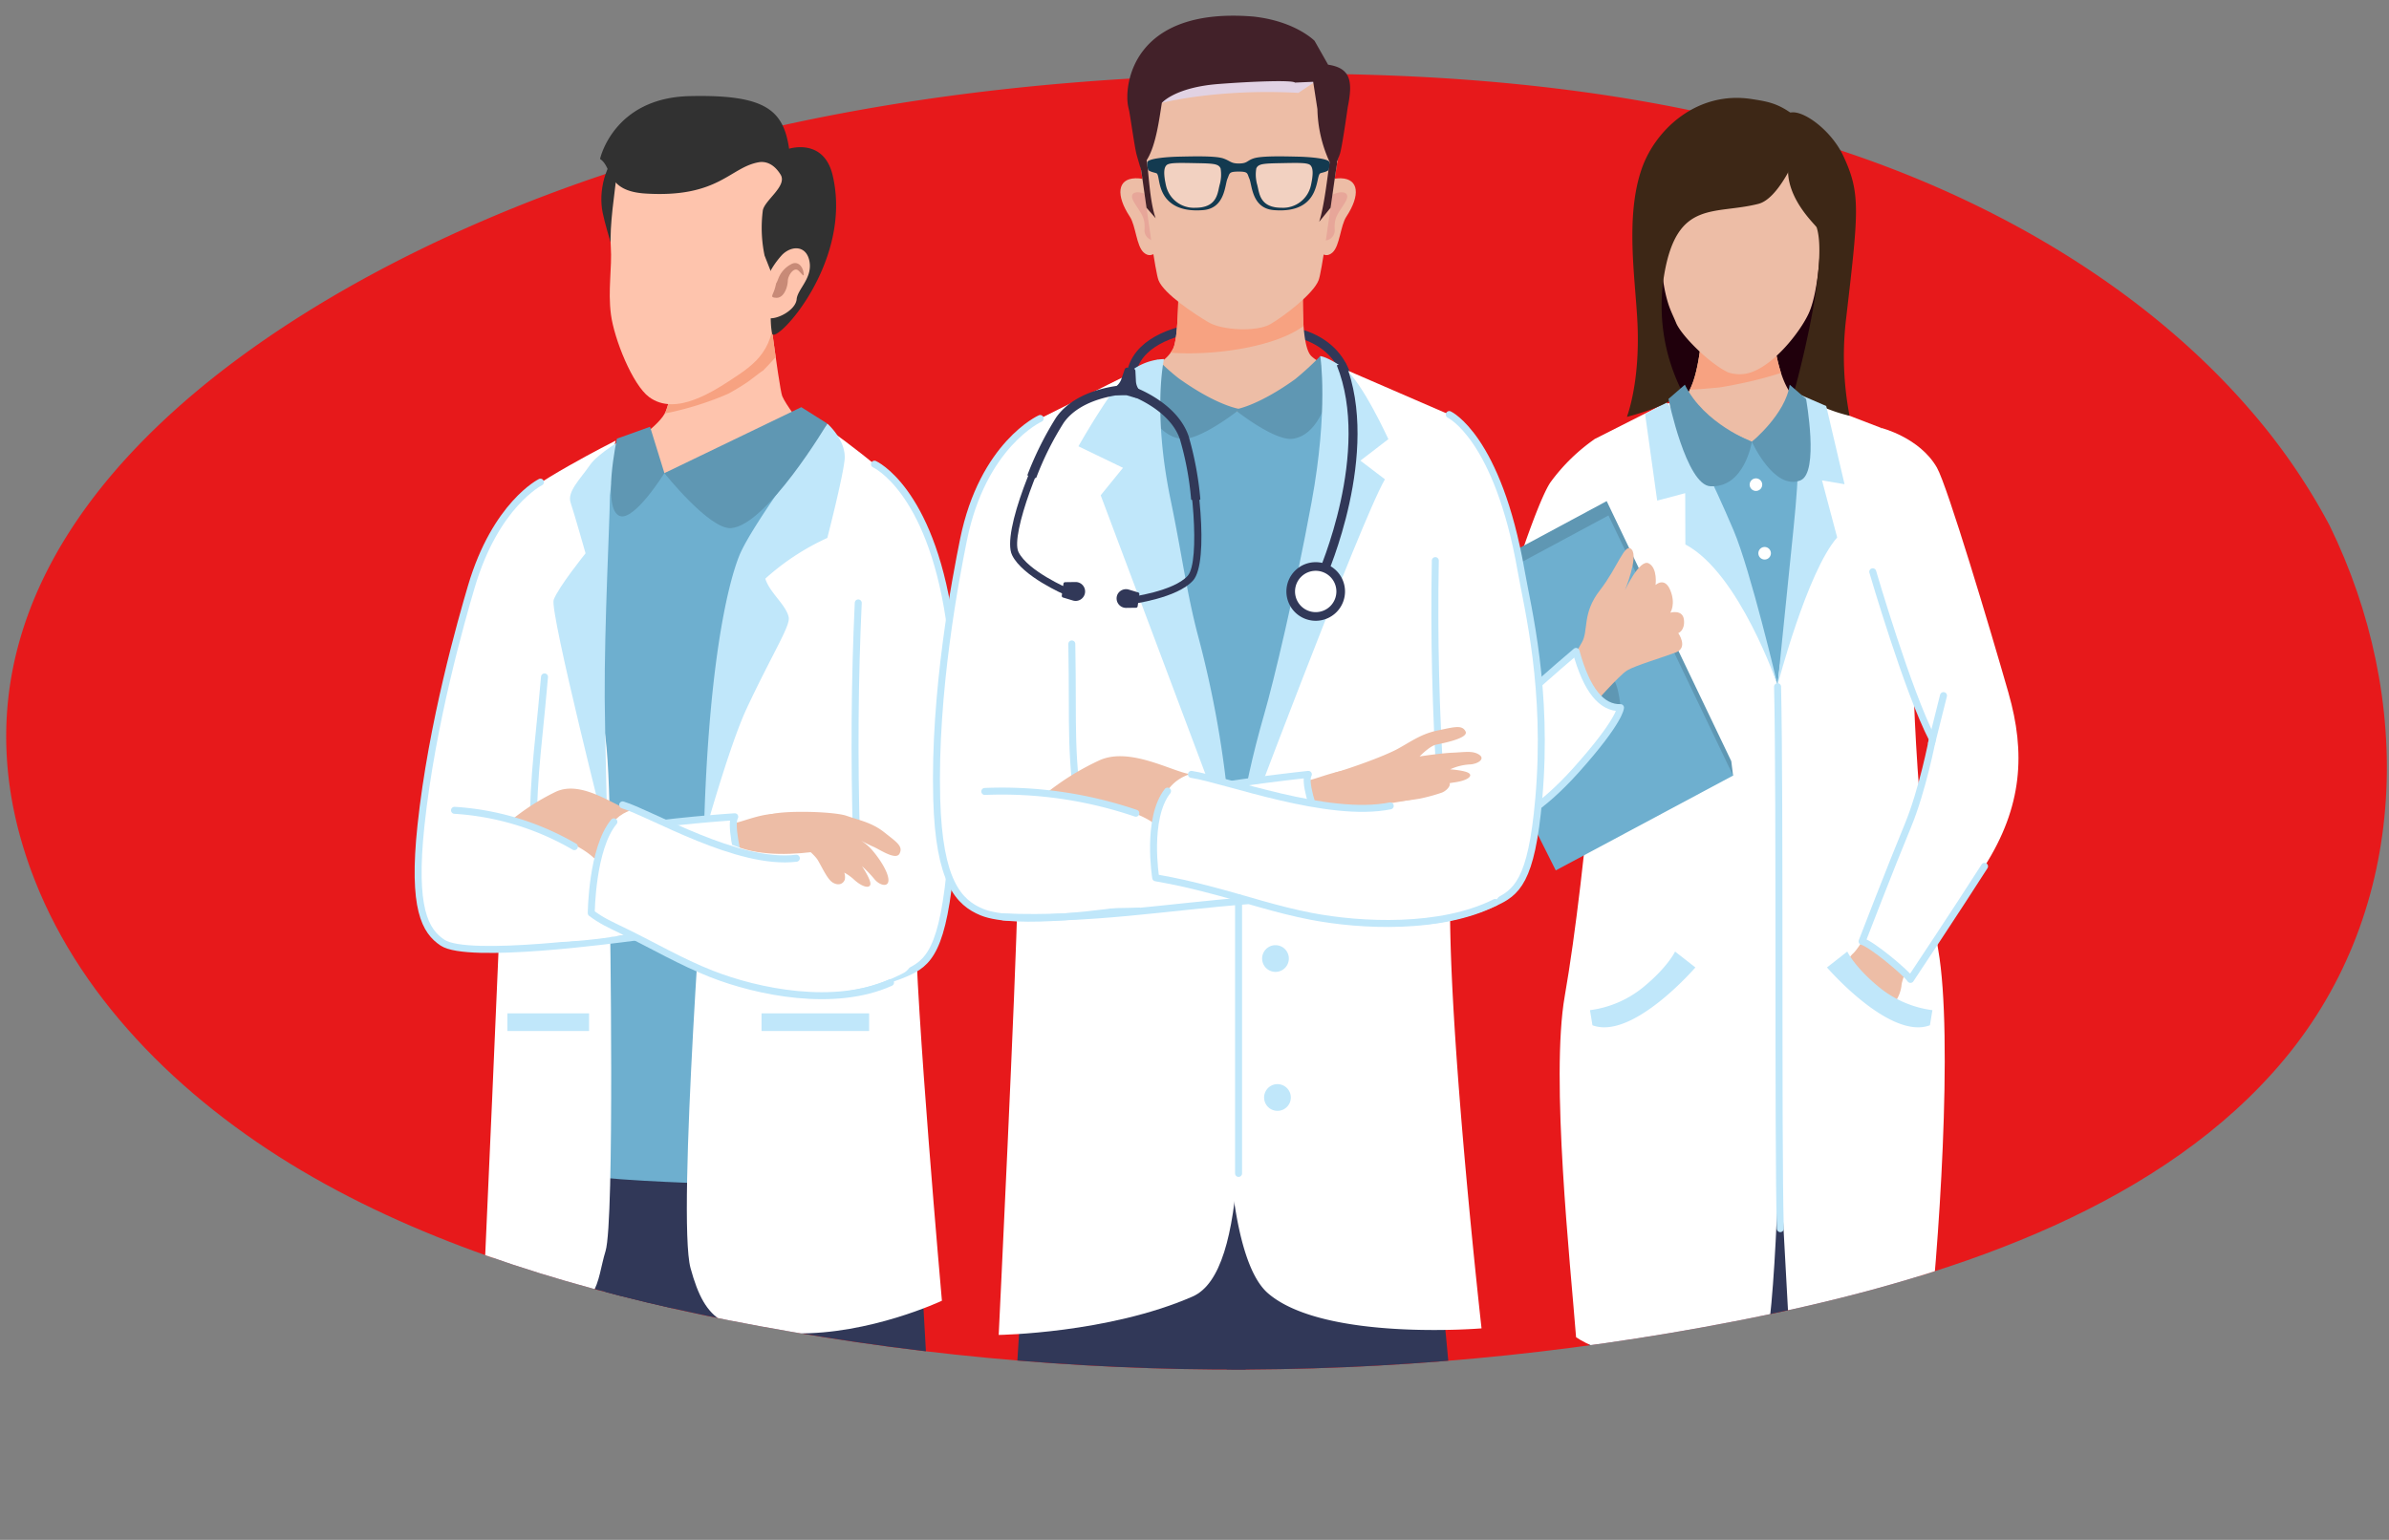 <svg id="Group_3227" data-name="Group 3227" xmlns="http://www.w3.org/2000/svg" xmlns:xlink="http://www.w3.org/1999/xlink" width="630.903" height="406.77" viewBox="0 0 630.903 406.77">
  <rect x="0" y="0" width="630.903" height="406.77" fill="#808080" stroke="none"/>
  <defs>
    <clipPath id="clip-path">
      <rect id="Rectangle_6614" data-name="Rectangle 6614" width="630.903" height="406.77" fill="none"/>
    </clipPath>
    <clipPath id="clip-path-2">
      <path id="Path_1395" data-name="Path 1395" d="M324.842,0q-4.92.006-9.644.094c-56.931,1.059-125.479,8.158-179,25.894C49.376,54.757-26.884,140.253,9.144,232.419c12.815,32.785,40.651,59.814,73.66,78.64s71.034,30.009,109.538,37.678a691.209,691.209,0,0,0,274.163-1.4c51.792-10.8,105.064-29.521,136.662-67.4,33.5-40.154,34.21-95.826,12.04-141.142-24.053-49.164-74.4-99.368-113.951-113.6C452.821,7.778,381.469.073,326.418,0Z" fill="none"/>
    </clipPath>
    <clipPath id="clip-path-3">
      <rect id="Rectangle_6610" data-name="Rectangle 6610" width="8.339" height="9.176" transform="translate(203.92 69.494)" fill="none"/>
    </clipPath>
    <clipPath id="clip-path-4">
      <rect id="Rectangle_6611" data-name="Rectangle 6611" width="41.819" height="12.15" transform="translate(306.822 15.022)" fill="none"/>
    </clipPath>
    <clipPath id="clip-path-5">
      <rect id="Rectangle_6612" data-name="Rectangle 6612" width="15.029" height="11.846" transform="translate(331.608 43.038)" fill="none"/>
    </clipPath>
    <clipPath id="clip-path-6">
      <rect id="Rectangle_6613" data-name="Rectangle 6613" width="15.029" height="11.846" transform="translate(307.441 43.038)" fill="none"/>
    </clipPath>
  </defs>
  <g id="Group_3226" data-name="Group 3226" clip-path="url(#clip-path)">
    <g id="Group_3225" data-name="Group 3225">
      <g id="Group_3224" data-name="Group 3224" clip-path="url(#clip-path-2)">
        <path id="Path_1279" data-name="Path 1279" d="M594.928,109.1c-25.438-29.813-61.747-52.536-101.3-66.764C441.832,23.7,384.7,18.555,328.445,19.6c-56.93,1.058-114.237,8.369-167.76,26.105C73.865,74.475-26.884,140.253,9.144,232.419c12.815,32.785,40.651,59.814,73.66,78.64s71.034,30.009,109.538,37.678a691.228,691.228,0,0,0,274.163-1.4c51.793-10.8,105.065-29.521,136.662-67.4,33.5-40.155,35.577-96.52,12.04-141.143a163,163,0,0,0-20.279-29.7" fill="#e7191b"/>
        <path id="Path_1280" data-name="Path 1280" d="M130.407,399.878c.029-15.294.216-51.04.1-54.15a258.86,258.86,0,0,1,1.519-38.962l36.9-1.145,19.538,92.812s-.042.508-.12,1.445Z" fill="#313858"/>
        <path id="Path_1281" data-name="Path 1281" d="M170.922,399.878c-8.447-35.692-16-92.694-16-92.694l86.707-.7s3.234,54.982,5.25,93.4Z" fill="#313858"/>
        <path id="Path_1282" data-name="Path 1282" d="M201.655,70.24s4.067,32.4,4.926,34.41c1.9,4.455,13.6,18.024,13.6,18.024s-35.776,19.62-46.487,19.62-6.958-25.085-6.958-25.085,7.552-4.946,9.052-8.447c2.226-5.2,5.679-28.789,5.679-28.789Z" fill="#fec4ad"/>
        <path id="Path_1283" data-name="Path 1283" d="M177.273,108.874a83.976,83.976,0,0,0,12.891-3.962c.761-.3,1.512-.624,2.262-.956,1.719-.961,3.412-1.964,5.061-3.084.609-.413,3.784-2.931,3.987-2.936,1.066-1.07,2.1-2.185,3.111-3.321.086-.1.18-.178.267-.273-1.447-10.16-3.2-24.1-3.2-24.1l-20.193,9.733s-3.452,23.59-5.679,28.789c-.061.143-.148.292-.229.44.74-.136,1.439-.265,1.719-.328" fill="#f7a281"/>
        <path id="Path_1284" data-name="Path 1284" d="M181.384,312.447c-14.7-.606-31.789-1.463-45.983-5.085.231-44.549,1.919-124.22,3.231-133.725,2.042-14.795,3.694-35.009,3.694-35.009l23.439-21.6,9.694,7.957L216.8,112.739l20.078,16.181c-15.089,59.222,1.56,118.8,0,179.725-9.74,1.028-15.958,5.432-55.492,3.8" fill="#6eafcf"/>
        <path id="Path_1285" data-name="Path 1285" d="M162.593,116.395s-10.625,37.184-3.087,75.887c2.149,11.037,1.557,48.045,1.557,48.045s1.312,82.246-1.15,90.181-1.3,16.584-16.935,16.46c-14.834-.118-15.17-7.965-15.17-7.965s4.171-92.642,4.858-113.225-2.216-85.327,2.284-92.014c3.531-5.245,27.643-17.369,27.643-17.369" fill="#fff"/>
        <path id="Path_1286" data-name="Path 1286" d="M165.2,115.552s-4.152,10.9-4.152,16.267-1.453,32.938-1.354,52.51c.048,9.428.787,37.805.787,37.805s-15.381-60.579-14.262-63.685c1.178-3.267,8.421-12.29,8.421-12.29s-2.957-10.434-3.943-13.364,2.529-6.21,5.151-10.014c2.113-3.067,9.352-7.229,9.352-7.229" fill="#c0e7fa"/>
        <path id="Path_1287" data-name="Path 1287" d="M216.633,111.791s-18.091,37.965-20.461,49.307c-6.843,32.758-9.741,59.107-9.741,59.107s-7.708,101.446-4.072,114.771c3.993,14.633,9.06,16.908,27.637,17.248,19.756.361,38.751-8.624,38.751-8.624s-7-78.73-7-101.42,10.636-84.69-1.394-109.848c-2.894-6.053-23.72-20.541-23.72-20.541" fill="#fff"/>
        <path id="Path_1288" data-name="Path 1288" d="M218.484,111.9s-19.857,26.4-23.253,34.9-8.332,30.972-9.369,74.435c0,0,6.673-24.155,11.368-34.176,6.728-14.362,11.518-21.714,11.058-23.991-.66-3.27-5.047-6.5-6.178-10.213A64.117,64.117,0,0,1,218.484,142.1s3.975-15.385,4.556-20.561-4.556-9.645-4.556-9.645" fill="#c0e7fa"/>
        <rect id="Rectangle_6608" data-name="Rectangle 6608" width="28.415" height="4.647" transform="translate(201.111 267.694)" fill="#c0e7fa"/>
        <rect id="Rectangle_6609" data-name="Rectangle 6609" width="21.572" height="4.647" transform="translate(133.996 267.694)" fill="#c0e7fa"/>
        <path id="Path_1289" data-name="Path 1289" d="M211.609,107.557,175.46,124.985s11.866,14.906,17.575,14.522c9.416-.634,25.449-27.611,25.449-27.611Z" fill="#5f97b3"/>
        <path id="Path_1290" data-name="Path 1290" d="M175.46,124.985s-7.922,12.726-11.772,11.324c-4.771-1.736-.773-20.429-.773-20.429l8.756-3.144Z" fill="#5f97b3"/>
        <path id="Path_1291" data-name="Path 1291" d="M165.03,38.353c-5.632,4.8-6.947,12.576-5.881,17.794s4.925,16.842,4.925,16.842,4.132-17.827,6.878-24.128,7.277-14.591,7.277-14.591Z" fill="#313131"/>
        <path id="Path_1292" data-name="Path 1292" d="M172.8,37.64c-3.574,1.982-9.722,6.2-10.052,9.408s-1.815,12.589-1.446,18.111-.811,11.477.04,17.929,5.69,18.551,10.074,21.793c7.065,5.226,17.116-1.513,23.517-5.809,7.446-5,10.207-9.4,9.787-23.2,0,0,4.854-25.34,3.485-29.153-3.326-9.266-22.647-5.335-28.17-6.155S172.8,37.64,172.8,37.64" fill="#fec4ad"/>
        <path id="Path_1293" data-name="Path 1293" d="M206.14,46.123c1.853,3.007-4.21,6.725-4.691,9.474a35.806,35.806,0,0,0,.465,11.909l2.071,5.265s-1.005,11.562-.065,15.353c.775,3.122,21.412-18.748,15.974-41.808-2.354-9.981-11.5-7.026-11.5-7.026-1.517-10.21-6.156-14.37-26.295-13.9s-23.635,16.6-23.635,16.6c3.385,2.185,1.439,8.478,11.995,9.135,19.351,1.2,22.286-6.952,29.943-8.269,1.63-.281,3.885.259,5.738,3.266" fill="#313131"/>
        <path id="Path_1294" data-name="Path 1294" d="M202.051,74.633a22.491,22.491,0,0,1,4.522-7.347c2.463-2.419,6.164-2.473,7.112,1.364,1.154,4.672-3.065,7.647-3.3,10.388-.266,3.077-5.9,5.846-7.955,4.833Z" fill="#fec4ad"/>
        <g id="Group_3214" data-name="Group 3214" opacity="0.52">
          <g id="Group_3213" data-name="Group 3213">
            <g id="Group_3212" data-name="Group 3212" clip-path="url(#clip-path-3)">
              <path id="Path_1295" data-name="Path 1295" d="M208.794,69.868c1.782-1.091,3.106.394,3.386,2.016s-.2.662-1.323-.4-2.733,1.134-2.8,2.667c-.1,2.116-1.217,4.623-3.075,4.515s-.815-.608-.255-2.791-.1-.031.763-2.121a7.127,7.127,0,0,1,3.309-3.887" fill="#965545"/>
            </g>
          </g>
        </g>
        <path id="Path_1296" data-name="Path 1296" d="M216.059,223.374c2.158-24.173,2.355-48.383,4.137-63.557,3.976-33.85,10.741-37.2,10.741-37.2s14.312,5,19.5,39.26c1.527,10.084,3.507,32.751.823,64.491-2.115,25.014-6.077,28.115-12.175,30.748-8.316,3.591-24.112,6.66-31.34.126,4.567-15.823,7.327-11.7,8.311-33.87" fill="#fff"/>
        <path id="Path_1297" data-name="Path 1297" d="M230.937,122.619s14.54,6.453,19.731,40.708c1.527,10.083,3.279,31.3.6,63.044-2.115,25.013-6.077,28.114-12.175,30.747-8.316,3.591-24.112,6.66-31.339.126" fill="none" stroke="#c0e7fa" stroke-linecap="round" stroke-linejoin="round" stroke-width="1.843"/>
        <path id="Path_1298" data-name="Path 1298" d="M140.208,219.323c1.182-22.354,4.061-44.623,4.431-58.672.823-31.227-1.915-33.29-1.915-33.29s-11.843,5.883-18.255,27.618c-2.57,8.708-10.418,36.019-13.3,63.136-2.329,21.931,1.121,27.861,5.695,30.9,6.761,4.492,28.229,1.233,33.689.534-2.091-15.306-12.285-9.842-10.347-30.227" fill="#fff"/>
        <path id="Path_1299" data-name="Path 1299" d="M142.724,127.361s-11.843,5.883-18.255,27.618c-2.57,8.708-10.417,36.019-13.3,63.136-2.329,21.931,1.121,27.861,5.695,30.9,6.761,4.492,45.511-.779,50.97-1.478" fill="none" stroke="#c0e7fa" stroke-linecap="round" stroke-linejoin="round" stroke-width="1.843"/>
        <path id="Path_1300" data-name="Path 1300" d="M140.92,229.774c-.428-24.486.84-27.507,2.878-50.969" fill="none" stroke="#c0e7fa" stroke-linecap="round" stroke-linejoin="round" stroke-width="1.843"/>
        <path id="Path_1301" data-name="Path 1301" d="M226.184,221.653q-.935-32.373.47-62.39" fill="none" stroke="#c0e7fa" stroke-linecap="round" stroke-linejoin="round" stroke-width="1.843"/>
        <path id="Path_1302" data-name="Path 1302" d="M198,247.443c8.774,1.629,9.158-18.225,9.158-18.225s-14.211-10.062-15.372-2.005c-1.176,8.159,6.214,20.23,6.214,20.23" fill="#808194"/>
        <path id="Path_1303" data-name="Path 1303" d="M191.572,217.746c4.379.287,13.229-5.983,20.041-.527A70.425,70.425,0,0,1,222.967,228.7s-14.445-1.247-22.431,2.561c-7.944,3.788-15.916,10.553-15.916,10.553Z" fill="#edbda6"/>
        <path id="Path_1304" data-name="Path 1304" d="M194.04,215.755c-2.253,3.837.873,19.085,1.62,23.265,0,0-24.754,8.7-45.424,9.659-25.364,1.181-31.561-1.381-36.048-6.237-4.417-4.778,5.26-34.4,17.29-27.607,7.519,4.245,19.836,6.695,31.948,4.407,12.292-2.323,30.614-3.487,30.614-3.487" fill="#fff"/>
        <path id="Path_1305" data-name="Path 1305" d="M163.426,219.241c12.292-2.323,30.614-3.487,30.614-3.487-2.253,3.838,6.045,28.577,6.793,32.758" fill="none" stroke="#c0e7fa" stroke-linecap="round" stroke-linejoin="round" stroke-width="1.843"/>
        <path id="Path_1306" data-name="Path 1306" d="M166.886,214.149c-4.1-.8-13.133-8.4-20.274-4.918a60.167,60.167,0,0,0-12.013,7.764s15.665,3.778,21.9,9.349c6.367,5.686,12.253,14.369,12.253,14.369Z" fill="#edbda6"/>
        <path id="Path_1307" data-name="Path 1307" d="M166.546,214.051c-5.52,1.9-9.447,7.478-10.4,27.684,0,0,21.22,11.909,36.4,17.187,24.969,7.252,39.492,1.548,46.142-1.929,6.673-3.49,8.852-36.712-5.141-35.453-4.864.437-25.562,7.306-38.978,2.085-12.07-4.7-28.023-9.574-28.023-9.574" fill="#fff"/>
        <path id="Path_1308" data-name="Path 1308" d="M233.546,219.88c-3.256-2.586-6.464-3.149-10.008-4.386s-20.05-1.666-21.781.367c0,0,11.984,7.922,14.174,11.281,1.323,2.241,2.577,5.164,4.033,6.019s2.7.372,3.143-.819a3.585,3.585,0,0,0-.144-1.824,12.791,12.791,0,0,1,2.556,1.818c2.3,2.109,4.292,2.436,4.343,1.146s-2.233-4.686-2.233-4.686a33.388,33.388,0,0,1,3.28,3.412c1.333,1.675,3.772,2.313,3.718.227s-2.3-5.528-4.217-7.771a12.5,12.5,0,0,0-3.021-2.593c.889.469,2.308,1.2,3.259,1.606,1.734.739,5.974,3.714,6.925,1.784s-.759-2.986-4.027-5.581" fill="#edbda6"/>
        <path id="Path_1309" data-name="Path 1309" d="M151.677,223.653a71.69,71.69,0,0,0-31.645-9.6" fill="none" stroke="#c0e7fa" stroke-linecap="round" stroke-linejoin="round" stroke-width="1.843"/>
        <path id="Path_1310" data-name="Path 1310" d="M235.178,259.556c-14.789,6.667-35.093,2.489-47.241-2.277-8.1-3.179-15.36-7.467-22.834-11.1-4.621-2.247-6.081-2.864-8.961-4.969,0,0,.13-17.09,5.978-24.116" fill="none" stroke="#c0e7fa" stroke-linecap="round" stroke-linejoin="round" stroke-width="1.843"/>
        <path id="Path_1311" data-name="Path 1311" d="M164.436,212.62c7.576,2.3,30.37,16,45.875,14.094" fill="none" stroke="#c0e7fa" stroke-linecap="round" stroke-linejoin="round" stroke-width="1.843"/>
        <path id="Path_1312" data-name="Path 1312" d="M486.838,75.609c-.755,12.577-6.773,32.251-9.509,34.676,0,0-3.667,2.641-17,1.194-13.87-1.5-16.525-7.046-16.525-7.046S428.62,81.983,433.374,62.45,441,35.994,451.354,32.825s22.537,4,22.537,4,13.626,27.462,12.947,38.78" fill="#20000c"/>
        <path id="Path_1313" data-name="Path 1313" d="M429.134,132.62l-.492-18.934,12.475-6.714a16.434,16.434,0,0,0,3.926-2.283c4.8-5.06,4.839-25.759,4.839-25.759l17.7-.494s.059,19.418,5.846,26.128c1.385,1.6,8.187,6.064,8.342,5.416l6.737,9.035-1.716,14.215c-19.2-1.168-38.425-1.151-57.66-.61" fill="#edbda6"/>
        <path id="Path_1314" data-name="Path 1314" d="M457.94,101.66q-1.906.376-3.827.684l-.08.008c-2.306.207-4.606.425-6.918.549-.292.016-.582.022-.874.037,3.611-6.917,3.641-24.008,3.641-24.008l17.7-.5s.039,11.7,2.767,20.077a105.551,105.551,0,0,1-12.412,3.148" fill="#f7a281"/>
        <path id="Path_1315" data-name="Path 1315" d="M437.016,116.508l3.6-9.749,22.029,9.926,13.523-9.926,4.177,17.584,9.51,122.558-48.788,2.178Z" fill="#6eafcf"/>
        <path id="Path_1316" data-name="Path 1316" d="M414.379,182.477c1.574-13.943,8.683-33.982,8.683-33.982l-1.87-32.553a49.385,49.385,0,0,0-11.725,11.451c-4.887,7.119-19.011,52.637-20.963,67.6s1.638,14.211,6.768,13.356c1.356-.226,6.159,4.447,12.484,3.9,2.089-9.946,3.858-19.981,6.623-29.77" fill="#fff"/>
        <path id="Path_1317" data-name="Path 1317" d="M428.311,226.168a392.912,392.912,0,0,0,72.308,5.6c1.344,5.845,3,12.171,5.034,19.156,11.3,38.9-4.071,122.442-4.071,122.442-11.664,4.187-24.148,7.165-43.311,5.969-1.922-.12-3.911-.279-5.98-.492-10.227-1.024-17.335-1.29-30.169-5.9,0,0-11.044-63.536-2.918-109.826,2.519-14.345,6.351-25.753,9.107-36.941" fill="#313858"/>
        <path id="Path_1318" data-name="Path 1318" d="M472.868,358.635S470.2,310.1,469.33,293.927c-3.709-68.58-.113-95.254-.159-107.929-.032-8.846,3.58-25.067,3.58-25.067l5.489-55.022,18.542,7.124c1.411,4.267,9.771,43.78,8.616,51.637-.807,5.53.3,51.028,6.467,86.249,4.013,22.908.146,80.48-2.995,106.058-11.613.7-20.36,3.817-36,1.658" fill="#fff"/>
        <path id="Path_1319" data-name="Path 1319" d="M416.22,353.237c-1.5-19.329-6.79-68.472-2.988-90.128,5.724-32.605,11.281-99.463,9.332-106.137-2.526-8.641-4.529-15.1-4.529-15.1s1.759-21.662,3.157-25.93l17.928-9.073,5.483-1.25,25.8,78.3.1,4.868s1.762,145.063-4.777,169.849c-.727,3.671-37.085,3.149-49.507-5.4" fill="#fff"/>
        <path id="Path_1320" data-name="Path 1320" d="M447.73,255.558s-16.589,19.263-27.184,15.275l-.655-3.989A27.937,27.937,0,0,0,433.81,260.9c6.6-5.357,8.557-9.535,8.557-9.535Z" fill="#c0e7fa"/>
        <path id="Path_1321" data-name="Path 1321" d="M440.04,106.238l-5.587,3.167,3.188,22.833,7.4-1.962.043,13.548c14.244,7.5,24.352,37.15,24.352,37.15s-7.149-30.372-11.615-40.863c-11.807-27.734-17.779-33.873-17.779-33.873" fill="#c0e7fa"/>
        <path id="Path_1322" data-name="Path 1322" d="M457.211,201.078l.472,3.794-80.924-42.9,5.911-7.224,41.636-22.377Z" fill="#5f97b3"/>
        <path id="Path_1323" data-name="Path 1323" d="M457.683,204.872l-46.826,25.053-34.1-67.956,48.019-25.807Z" fill="#6eafcf"/>
        <path id="Path_1324" data-name="Path 1324" d="M419.759,184.324a7.635,7.635,0,0,0,8.2,2.606s-.751-11.33-4.893-8.2-3.3,5.592-3.3,5.592" fill="#5f97b3"/>
        <path id="Path_1325" data-name="Path 1325" d="M417.71,169.781c1.886-3.194,0-7.683,4.8-13.848s6.6-12.845,8.4-10.776-1.8,10.776-1.8,10.776,3.9-8.388,6.3-7.118,1.8,5.718,1.8,5.718,2.4-2.282,3.9,1.4,0,5.906,0,5.906,3.3-.953,3.6,1.906-1.5,3.5-1.5,3.5,2.7,3.812-.6,5.082-10.8,3.495-12.9,4.766-9.189,9.361-9.189,9.361l-6.1-10.951s1.62-2.889,3.289-5.717" fill="#edbda6"/>
        <path id="Path_1326" data-name="Path 1326" d="M416.22,172.074c2.831,10.415,6.842,14.991,11.735,14.856,0,0,0,3.411-11.735,16.514-8.959,10-17.105,14.957-21.594,14.957s-7.375-12.825-5.772-21.162,7.874-7.636,13.988-13.364c5.517-5.169,13.378-11.8,13.378-11.8" fill="#fff"/>
        <path id="Path_1327" data-name="Path 1327" d="M392.871,190.457c2.723-2.068,6.374-3.213,9.97-6.583,5.517-5.168,13.378-11.8,13.378-11.8,2.831,10.414,6.842,14.991,11.735,14.856,0,0,0,3.411-11.735,16.514-8.959,10-17.1,14.957-21.594,14.957-2.725,0-4.861-4.73-5.759-10.313" fill="none" stroke="#c0e7fa" stroke-linecap="round" stroke-linejoin="round" stroke-width="1.843"/>
        <path id="Path_1328" data-name="Path 1328" d="M465.376,128.025a1.656,1.656,0,1,1-1.655-1.656,1.656,1.656,0,0,1,1.655,1.656" fill="#fff"/>
        <path id="Path_1329" data-name="Path 1329" d="M467.671,146.148a1.656,1.656,0,1,1-1.655-1.656,1.655,1.655,0,0,1,1.655,1.656" fill="#fff"/>
        <path id="Path_1330" data-name="Path 1330" d="M439.054,72.377a35.7,35.7,0,0,0,1.588,8.09c.627,1.867,1.33,3.191,1.988,4.808,1.308,3.236,8.589,10.608,13.723,13.088a9.528,9.528,0,0,0,5.459.181c6.562-1.8,13.616-10.932,15.824-15.718,1.641-3.554,2.646-10.056,2.949-16.165s.771-14.206.506-18.932c-.718-12.671-9.95-15.469-19.612-14.138-11.1,1.535-22.788,8.528-22.818,12.278-.068,8.483-.529,17.428.393,26.508" fill="#edbda6"/>
        <path id="Path_1331" data-name="Path 1331" d="M429.67,110.12c.008-.008,6.979-1.769,10.669-3.863a37.5,37.5,0,0,1,4.257-2.094,50.091,50.091,0,0,1-5.1-31.619c3.386-19.893,13.165-15.726,24.86-18.689,5.307-1.344,9.771-12.221,10.158-12.837,3.4-5.4-1.857-11.26-1.721-11.282-3.72-2.586-6.409-2.969-10.084-3.552-14.531-2.313-25.482,8.065-29.081,18.2-4.574,12.9-1.674,29.643-1.179,41.342.673,15.9-2.9,24.489-2.783,24.4" fill="#3d2716"/>
        <path id="Path_1332" data-name="Path 1332" d="M471.754,41.961a10.107,10.107,0,0,1,.446,2.669c-.254,8.163,7.373,14.843,7.562,15.455,2.691,8.43-2.92,32.426-6.125,44.047,4.8,1.973,9.429,4.486,14.8,5.684a83.636,83.636,0,0,1-.965-25.132c3.38-29.018,3.941-33.508-.611-43.352-3.009-6.54-9.953-11.831-13.521-11.657a4.093,4.093,0,0,0-.545.06,3.826,3.826,0,0,0-.408.083c-3.19,1.082-1.444,8.415-.635,12.143" fill="#3d2716"/>
        <path id="Path_1333" data-name="Path 1333" d="M473.567,103.477l8.712,3.771,4.84,20.663-5.948-1.01,4,15.068c-7.992,9.159-15.739,39.006-15.739,39.006s2.564-25.261,4.241-41.65c3.094-30.226-.108-35.848-.108-35.848" fill="#c0e7fa"/>
        <path id="Path_1334" data-name="Path 1334" d="M469.434,181.4c.683,29.18.057,119.368.72,143.164" fill="none" stroke="#c0e7fa" stroke-linecap="round" stroke-linejoin="round" stroke-width="1.843"/>
        <path id="Path_1335" data-name="Path 1335" d="M462.647,116.685s8.914-7.291,9.991-15.06l4.325,3.761s3.514,19.515-1.493,21.511c-6.987,2.784-12.823-10.212-12.823-10.212" fill="#5f97b3"/>
        <path id="Path_1336" data-name="Path 1336" d="M462.647,116.685s-12.576-4.678-17.7-15.06l-4.326,3.761s4.685,22.737,11.073,23.066c9.034.466,10.956-11.767,10.956-11.767" fill="#5f97b3"/>
        <path id="Path_1337" data-name="Path 1337" d="M495.1,262.878a33.044,33.044,0,0,0,5.172,2.1,9.823,9.823,0,0,0,1.874-4.492c.08-3.026,7.14-17.485,7.14-17.485l-11.3-4.708c-1.507,2.039-6.432,11.608-8.63,13.594-1.524,1.377-2.219,4.007-2.5,5.491a78.52,78.52,0,0,0,8.25,5.5" fill="#edbda6"/>
        <path id="Path_1338" data-name="Path 1338" d="M530.433,183.1c-4.945-17.279-16.174-54.789-18.915-59.572-4.584-8-14.737-10.494-14.737-10.494l-2.214,38.007s9.221,31.588,15.756,44.2c0,0-2.585,13.492-6.5,22.925-4.409,10.632-12.077,30.51-12.077,30.51,2.549.7,11.476,8.138,12.784,10.044,0,0,12.995-19.554,19.563-29.871,10.078-15.833,10.825-30.061,6.336-45.747" fill="#fff"/>
        <path id="Path_1339" data-name="Path 1339" d="M494.568,151.039s9.221,31.588,15.756,44.2c0,0-2.585,13.491-6.5,22.924-4.409,10.632-12.077,30.511-12.077,30.511,2.549.7,11.476,8.138,12.784,10.043,0,0,13-19.554,19.562-29.871" fill="none" stroke="#c0e7fa" stroke-linecap="round" stroke-linejoin="round" stroke-width="1.843"/>
        <line id="Line_3" data-name="Line 3" x1="3.141" y2="12.552" transform="translate(510.109 183.747)" fill="none" stroke="#c0e7fa" stroke-linecap="round" stroke-linejoin="round" stroke-width="1.843"/>
        <path id="Path_1340" data-name="Path 1340" d="M482.484,255.558s16.589,19.263,27.184,15.275l.655-3.989A27.937,27.937,0,0,1,496.4,260.9c-6.6-5.357-8.557-9.535-8.557-9.535Z" fill="#c0e7fa"/>
        <path id="Path_1341" data-name="Path 1341" d="M298.584,100.154c.922-16.46,32.919-16.461,46.252-11.543s11.639,18.111,11.639,18.111" fill="none" stroke="#313858" stroke-width="2.369"/>
        <path id="Path_1342" data-name="Path 1342" d="M370.041,104.586c-2.7,12.026-5.423,23.159-8.079,33.5H300.555c-2.4-11.169-5.1-23.224-8.156-36.276,6.28-3.136,14.641-4.193,17.42-9.749,1.027-2.051,1.3-9.5,1.354-13.382a93.751,93.751,0,0,0-.486-11.842H344.51a162.56,162.56,0,0,0-.341,18.114c.247,4.267.851,7.9,2.151,9.125,4.051,3.828,15.776,6.705,23.721,10.514" fill="#edbda6"/>
        <path id="Path_1343" data-name="Path 1343" d="M384.536,406.77c.44-44.271-7.042-85.729-6.857-91.872.837-27.743-.636-55.966-.636-55.966l-48.55-17.479-5.391,108.9s1.951,25.462,4.269,56.414Z" fill="#313858"/>
        <path id="Path_1344" data-name="Path 1344" d="M266.962,406.77h61.269c1.27-10.322,2.115-17.027,2.115-17.027l-7.341-148.29-46.346,22.281s-10.137,98.765-9.7,143.036" fill="#313858"/>
        <path id="Path_1345" data-name="Path 1345" d="M270.083,297.657c39.368-.664,68.76,5.444,107.6.477-1.312-36.258-1.3-89.08,1.834-113.112,4.452-34.166,7.156-61.63,7.156-61.63l-36.7-21.189-8.619,4.573-14.528,2.012-17.356-.732L299.336,104.8l-26.659,18.591a197.221,197.221,0,0,0-1.644,61.63c3.094,23.746.761,77.364-.95,112.635" fill="#6eafcf"/>
        <path id="Path_1346" data-name="Path 1346" d="M309.819,92.057a8.219,8.219,0,0,1-.677,1.108c10.9.837,27.353-1.316,35.109-7.05-.029-.385-.059-.771-.082-1.168a162.717,162.717,0,0,1,.342-18.114H310.687a93.526,93.526,0,0,1,.486,11.843c-.05,3.878-.326,11.33-1.354,13.381" fill="#f7a281"/>
        <path id="Path_1347" data-name="Path 1347" d="M261.258,147.729c3.384,34.515,7.97,57.286,7.441,88.994-.351,21.1-4.956,115.912-4.956,115.912s28.869-.4,51.176-10.129c15.019-6.549,13.03-52.305,12.169-102.592-.644-37.56-28-75.969-30.314-101.266-.967-10.571,2.755-40.495,2.755-40.495L274.7,110.545Z" fill="#fff"/>
        <path id="Path_1348" data-name="Path 1348" d="M387.792,139.123c-.991,31.707-.166,46.573-.8,52.525-2.2,20.569-4.154,32.105-4.05,49.866.219,37.506,8.312,109.387,8.312,109.387s-41.585,3.473-56.371-9.249C318.3,327.39,324.33,241.078,327.088,225.313c5.816-33.247,19.178-42.268,24.012-74.991a224.908,224.908,0,0,0,1.106-54.036l30.525,13.22Z" fill="#fff"/>
        <path id="Path_1349" data-name="Path 1349" d="M300.159,99.237l5.542-4.3a55.077,55.077,0,0,0,5.579,5.006c10.432,7.443,16.2,8.108,16.2,8.108s-10.664,8.533-15.631,7.853c-9.134-1.251-11.69-16.664-11.69-16.664" fill="#5f97b3"/>
        <path id="Path_1350" data-name="Path 1350" d="M352.209,98.153l-3.539-4.089a78.54,78.54,0,0,1-6.719,6.158c-10.239,7.312-15.9,7.965-15.9,7.965s10.467,8.384,15.341,7.715c8.965-1.229,10.817-17.749,10.817-17.749" fill="#5f97b3"/>
        <path id="Path_1351" data-name="Path 1351" d="M340.366,253.208a3.527,3.527,0,1,1-3.528-3.528,3.528,3.528,0,0,1,3.528,3.528" fill="#c0e7fa"/>
        <path id="Path_1352" data-name="Path 1352" d="M340.889,289.915a3.527,3.527,0,1,1-3.528-3.528,3.528,3.528,0,0,1,3.528,3.528" fill="#c0e7fa"/>
        <path id="Path_1353" data-name="Path 1353" d="M307.394,94.848s-3.1,13.778,1.748,37.177c3.058,14.757,4.234,24.624,7.323,36.231,8.16,30.659,8.547,53.98,8.547,53.98l-34.334-91.4,5.892-7.258L284.8,117.893s9.433-16.729,13.972-19.973a15.132,15.132,0,0,1,8.627-3.072" fill="#c0e7fa"/>
        <path id="Path_1354" data-name="Path 1354" d="M348.67,94.064s2.233,14.073-2.306,38.632-10.018,47.348-12.451,55.783c-6.742,23.378-7.087,35.684-7.087,35.684s32.526-86.633,38.918-97.551l-6.482-4.933,7.388-5.673s-7.023-15.358-11.562-18.6-6.418-3.34-6.418-3.34" fill="#c0e7fa"/>
        <path id="Path_1355" data-name="Path 1355" d="M369.826,210.369c1.379-22.678.641-46.276,2.027-61.63,3.221-35.7,10.878-39.233,10.878-39.233s12.8,5.943,18.98,41.286c1.736,9.935,7.216,31.152,4.655,60.232-1.928,21.9-5.825,24.828-11.862,27.524-8.275,3.695-24.266,7.581-32.027,2.55,4.111-14.225,7.172-10.775,7.349-30.729" fill="#fff"/>
        <path id="Path_1356" data-name="Path 1356" d="M382.731,109.506s12.8,5.943,18.98,41.286c1.736,9.934,7.216,31.152,4.655,60.231-1.928,21.9-5.825,24.829-11.862,27.525-8.275,3.694-24.266,7.581-32.027,2.549" fill="none" stroke="#c0e7fa" stroke-linecap="round" stroke-linejoin="round" stroke-width="1.843"/>
        <path id="Path_1357" data-name="Path 1357" d="M283.911,210.369c-1.379-22.678-.641-46.276-2.027-61.63-3.221-35.7-7.189-38.194-7.189-38.194s-15.137,6.793-20.257,32.055c-2,9.884-7.838,40.031-7.067,68.424.6,21.976,5.843,27.423,11.959,29.935,8.892,3.653,34.526.044,40.829-1.065-4.111-14.224-16.071-9.571-16.248-29.525" fill="#fff"/>
        <path id="Path_1358" data-name="Path 1358" d="M274.7,110.545s-15.137,6.793-20.257,32.055c-2,9.884-7.839,40.031-7.068,68.424.6,21.976,5.844,27.423,11.959,29.935,8.893,3.653,34.527.044,40.83-1.065" fill="none" stroke="#c0e7fa" stroke-linecap="round" stroke-linejoin="round" stroke-width="1.843"/>
        <path id="Path_1359" data-name="Path 1359" d="M285.843,221.175c-3.511-23.853-2.344-26.941-2.792-51.077" fill="none" stroke="#c0e7fa" stroke-linecap="round" stroke-linejoin="round" stroke-width="1.843"/>
        <path id="Path_1360" data-name="Path 1360" d="M380.473,208.214q-1.975-30.015-1.425-60.125" fill="none" stroke="#c0e7fa" stroke-linecap="round" stroke-linejoin="round" stroke-width="1.843"/>
        <path id="Path_1361" data-name="Path 1361" d="M351.678,233.259c9.4.779,8.883-17.016,8.883-17.016s-16.041-8.428-16.816-.865,7.933,17.881,7.933,17.881" fill="#808194"/>
        <path id="Path_1362" data-name="Path 1362" d="M342.909,206.571c4.864.019,14.24-6.349,21.9-1.617a68.5,68.5,0,0,1,12.507,9.839s-15.37-.241-23.783,3.739a97.583,97.583,0,0,0-16.694,10.682Z" fill="#edbda6"/>
        <path id="Path_1363" data-name="Path 1363" d="M345.522,204.56c-2.255,3.731,8.223,25.779,9.24,29.433a379.776,379.776,0,0,1-46.983,5.506c-26.78,1.151-46.281-.04-52.441-4.243s1.339-34.016,17.231-27.947c9.675,3.695,24.625,5.285,38.538,2.34s34.415-5.089,34.415-5.089" fill="#fff"/>
        <path id="Path_1364" data-name="Path 1364" d="M311.107,209.648c13.913-2.945,34.415-5.089,34.415-5.089-2.255,3.732,8.223,25.779,9.24,29.433" fill="none" stroke="#c0e7fa" stroke-linecap="round" stroke-linejoin="round" stroke-width="1.843"/>
        <path id="Path_1365" data-name="Path 1365" d="M314.637,204.56c-4.833-.539-16.272-7.475-24.423-3.655a68.5,68.5,0,0,0-13.555,8.338s19.214,2.69,27.113,7.609a97.58,97.58,0,0,1,15.357,12.528Z" fill="#edbda6"/>
        <path id="Path_1366" data-name="Path 1366" d="M314.234,204.485c-6.235,2.147-10.258,7.743-9.331,26.786a240.519,240.519,0,0,0,41.564,10.649c26.47,4.219,41.032.021,47.634-3.447s8.441-32.684-5.938-30.776c-5.06.671-26.729,8.156-41.574,4.188-13.739-3.673-32.355-7.4-32.355-7.4" fill="#fff"/>
        <path id="Path_1367" data-name="Path 1367" d="M352.338,204.176c4.852-1.421,13.323-4.467,16.8-6.369s6.159-3.948,10.549-4.852,6.44-1.543,7.35.269-6.155,3.135-7.828,3.5-4.317,3.1-4.317,3.1,5.644-.872,8.777-.995,5.266-.6,6.973.544-.472,2.548-2.727,2.572a14.491,14.491,0,0,0-4.944,1.281s3.975.279,4.974,1.036-.385,1.9-3.645,2.386a38.965,38.965,0,0,0-5.31,1.125s-1.147,2.47-5.4,2.188-21.249-5.784-21.249-5.784" fill="#edbda6"/>
        <path id="Path_1368" data-name="Path 1368" d="M380.807,206.457c-6.382,1.053-11.758,1.913-16.268,2.608l.066.495a19.662,19.662,0,0,1-.049,2.3,60.884,60.884,0,0,0,10.429-.9,48.169,48.169,0,0,0,5.8-1.584c2.056-.835,3.425-3.476.022-2.915" fill="#edbda6"/>
        <path id="Path_1369" data-name="Path 1369" d="M299.959,214.821a109.748,109.748,0,0,0-39.886-5.753" fill="none" stroke="#c0e7fa" stroke-linecap="round" stroke-linejoin="round" stroke-width="1.843"/>
        <path id="Path_1370" data-name="Path 1370" d="M264.978,242.2c22.42.994,44.045-2.724,64.321-4.25" fill="none" stroke="#c0e7fa" stroke-linecap="round" stroke-linejoin="round" stroke-width="1.843"/>
        <path id="Path_1371" data-name="Path 1371" d="M394.847,238.392c-14.373,7.211-35.41,6.2-48.6,3.662-9.006-1.733-17.387-4.565-26.088-6.849-5.462-1.434-9.259-2.331-14.952-3.328,0,0-2.553-15.667,3.125-22.9" fill="none" stroke="#c0e7fa" stroke-linecap="round" stroke-linejoin="round" stroke-width="1.843"/>
        <path id="Path_1372" data-name="Path 1372" d="M314.637,204.56c9.028,1.4,36.018,11.65,52.506,8.317" fill="none" stroke="#c0e7fa" stroke-linecap="round" stroke-linejoin="round" stroke-width="1.843"/>
        <path id="Path_1373" data-name="Path 1373" d="M347.073,55.779s-.411-8.909,7.055-8.681c4.764.146,5.133,4.513,1.421,10.147-1.563,2.373-1.721,7.738-3.661,9.463-2.359,2.1-4.334-1.139-5.051-2.614-1.187-2.44.236-8.315.236-8.315" fill="#edbda6"/>
        <path id="Path_1374" data-name="Path 1374" d="M351.439,51.657c2.639-1.466,5.571-1.173,3.812,1.759s-2.932,3.812-2.786,7.038a2.69,2.69,0,0,1-2.492,3.079Z" fill="#e7a699"/>
        <path id="Path_1375" data-name="Path 1375" d="M306.857,55.779s.411-8.909-7.054-8.681c-4.765.146-5.134,4.513-1.423,10.147,1.564,2.373,1.722,7.738,3.662,9.463,2.359,2.1,4.334-1.139,5.05-2.614,1.188-2.44-.235-8.315-.235-8.315" fill="#edbda6"/>
        <path id="Path_1376" data-name="Path 1376" d="M303.3,51.657c-2.639-1.466-5.572-1.173-3.812,1.759s2.932,3.812,2.786,7.038a2.689,2.689,0,0,0,2.492,3.079Z" fill="#e7a699"/>
        <path id="Path_1377" data-name="Path 1377" d="M354.639,33.973c-.183,2.89-.756,4.769-1.507,9.064-.177,1.034-.372,2.216-.567,3.587-1.542,10.695-3.5,25.237-4.343,27.406-1.395,3.6-9.034,9.424-12.662,11.558s-12.752,1.695-16.38-.438-11.835-7.522-13.229-11.12c-.857-2.21-2.884-17.172-4.438-28.044-.177-1.241-.348-2.31-.514-3.256-.732-4.236-1.294-5.909-1.471-8.757-.556-9.035,9.613-22.176,27.558-22.176,21.225,0,28.114,13.141,27.553,22.176" fill="#edbda6"/>
        <g id="Group_3217" data-name="Group 3217" style="mix-blend-mode: multiply;isolation: isolate">
          <g id="Group_3216" data-name="Group 3216">
            <g id="Group_3215" data-name="Group 3215" clip-path="url(#clip-path-4)">
              <path id="Path_1378" data-name="Path 1378" d="M306.823,27.172s14.661-3.812,36.068-2.639l5.751-3.852a51.425,51.425,0,0,0-23.421-5.658c-13.265.1-18.4,12.149-18.4,12.149" fill="#e1d2e3"/>
            </g>
          </g>
        </g>
        <path id="Path_1379" data-name="Path 1379" d="M353.827,40.721c-.291.813-.556,1.542-.788,2.175l.094.141c-.177,1.034-.372,2.216-.567,3.587-.375,2.6-.775,5.435-1.178,8.26l-3.012,3.7c1.4-4.233,2.312-12.948,2.761-15.782l-.016-.034a35.19,35.19,0,0,1-3.211-13.951l-1.117-7.21-4.812.213c-.692-.709-11.133-.327-20.2.369-11.505.887-14.955,4.985-14.955,4.985-.67,4.322-1.532,10.893-3.726,14.676l-.125.214-.168.292c.536,2.725.771,10.836,2.388,15.3l-2.416-2.774c-.434-3.045-.864-6.107-1.263-8.9-.057-.4-.112-.75-.167-1.114l-.016.027s-.485-1.649-1.158-3.989c-.5-1.725-1.725-10.559-2.02-11.806q-.143-.585-.249-1.134c-1.056-5.539,1.2-26.114,32.892-23.611.379.03.75.077,1.123.13,10.447,1.377,15.238,6.3,15.238,6.3l3.575,6.3c5.938.887,6.575,4.326,5.211,11.1-.06.3-1.518,10.861-2.115,12.533" fill="#422129"/>
        <path id="Path_1380" data-name="Path 1380" d="M296.99,102l.178,1.875-.089-.937.09.937c-.087.009-11.532.551-16.491,7.648-5.393,7.719-13.923,29.75-11.71,34.293,2.448,5.023,13.089,9.6,13.2,9.648l-.738,1.733c-.465-.2-11.4-4.908-14.151-10.556-2.895-5.941,6.991-29.231,11.859-36.2,5.469-7.827,17.465-8.407,17.856-8.444" fill="#313858"/>
        <path id="Path_1381" data-name="Path 1381" d="M273.44,126a80.117,80.117,0,0,1,7.238-14.47c4.959-7.1,16.4-7.639,16.491-7.647l-.09-.938L296.99,102c-.391.038-12.387.617-17.856,8.444a86.561,86.561,0,0,0-7.506,15.015q.908.263,1.812.534" fill="#313858"/>
        <path id="Path_1382" data-name="Path 1382" d="M273.44,126a80.117,80.117,0,0,1,7.238-14.47c4.959-7.1,16.4-7.639,16.491-7.647l-.09-.938L296.99,102c-.391.038-12.387.617-17.856,8.444a86.561,86.561,0,0,0-7.506,15.015Q272.536,125.726,273.44,126Z" fill="none" stroke="#313858" stroke-linecap="round" stroke-linejoin="round" stroke-width="0.554"/>
        <path id="Path_1383" data-name="Path 1383" d="M281.286,153.787l2.747-.038a2.494,2.494,0,1,1-.685,4.882l-2.631-.793a.447.447,0,0,1-.314-.492l.445-3.173a.449.449,0,0,1,.438-.386" fill="#313858"/>
        <path id="Path_1384" data-name="Path 1384" d="M298.788,102.257l-.687,1.753.343-.876-.345.876c.082.033,10.936,3.7,13.75,11.891,3.06,8.906,5.2,32.434,1.817,36.191-3.736,4.157-15.226,5.629-15.342,5.644l.233,1.869c.5-.061,12.309-1.58,16.509-6.252,4.419-4.915,1.326-30.026-1.436-38.064-3.1-9.03-14.476-12.889-14.842-13.032" fill="#313858"/>
        <path id="Path_1385" data-name="Path 1385" d="M314.824,131.8a80.1,80.1,0,0,0-2.975-15.9c-2.814-8.188-13.668-11.86-13.749-11.892l.345-.876.343-.877c.366.143,11.739,4,14.843,13.032a86.654,86.654,0,0,1,3.082,16.5q-.945,0-1.889.015" fill="#313858"/>
        <path id="Path_1386" data-name="Path 1386" d="M314.824,131.8a80.1,80.1,0,0,0-2.975-15.9c-2.814-8.188-13.668-11.86-13.749-11.892l.345-.876.343-.877c.366.143,11.739,4,14.843,13.032a86.654,86.654,0,0,1,3.082,16.5Q315.768,131.793,314.824,131.8Z" fill="none" stroke="#313858" stroke-linecap="round" stroke-linejoin="round" stroke-width="0.554"/>
        <path id="Path_1387" data-name="Path 1387" d="M300.571,156.493l-2.554-.769a2.526,2.526,0,0,0-2.87,1.232,2.5,2.5,0,0,0,2.266,3.624l2.589-.036a.447.447,0,0,0,.438-.386l.446-3.173a.45.45,0,0,0-.315-.492" fill="#313858"/>
        <path id="Path_1388" data-name="Path 1388" d="M294.993,104.415l2.406-.006a.692.692,0,0,1,.193.027l2.312.668a.688.688,0,0,0,.821-.382l.364-.82a.689.689,0,0,0-.093-.712l-.105-.13a4.128,4.128,0,0,1-.908-2.38l-.136-2.7a.69.69,0,0,0-.638-.652l-.664-.049a.685.685,0,0,1-.091-.012l-.652-.137a.69.69,0,0,0-.793.452l-.874,2.558a4.128,4.128,0,0,1-1.528,2.038l-.137.1a.689.689,0,0,0-.285.659l.124.888a.69.69,0,0,0,.684.594" fill="#313858"/>
        <g id="Group_3220" data-name="Group 3220" opacity="0.3">
          <g id="Group_3219" data-name="Group 3219">
            <g id="Group_3218" data-name="Group 3218" clip-path="url(#clip-path-5)">
              <path id="Path_1389" data-name="Path 1389" d="M346.153,49.094a7.542,7.542,0,0,1-7.7,5.79c-5.721,0-5.879-3.724-6.418-5.923a9.935,9.935,0,0,1-.289-4.457c.522-1.292,2.025-1.321,6.535-1.412s6.994-.15,7.722.514.9,2.182.151,5.488" fill="#fff"/>
            </g>
          </g>
        </g>
        <g id="Group_3223" data-name="Group 3223" opacity="0.3">
          <g id="Group_3222" data-name="Group 3222">
            <g id="Group_3221" data-name="Group 3221" clip-path="url(#clip-path-6)">
              <path id="Path_1390" data-name="Path 1390" d="M308.076,43.606c.728-.664,3.212-.6,7.722-.514s6.014.121,6.535,1.412a9.945,9.945,0,0,1-.288,4.457c-.54,2.2-.7,5.926-6.419,5.923a7.542,7.542,0,0,1-7.7-5.79c-.746-3.306-.577-4.823.151-5.488" fill="#fff"/>
            </g>
          </g>
        </g>
        <path id="Path_1391" data-name="Path 1391" d="M351.087,42.877c-.1-.987-4.992-1.428-8.5-1.5s-9.451-.249-11.559.476c-1.87.643-1.562,1.336-3.929,1.336-2.074,0-2.171-.693-4.04-1.336-2.109-.725-8.046-.544-11.559-.476s-8.408.509-8.505,1.5a5.65,5.65,0,0,0,.2,1.911c.152.54,1.9.833,2.209.978.662.316.455,2.479,1.5,4.834,1.342,3.04,4.482,5.429,10.824,4.9,5.821-.488,5.708-6.645,6.432-8.3.621-1.416.3-1.875,2.938-1.875,2.591,0,2.224.459,2.844,1.875.725,1.656.612,7.813,6.433,8.3,6.342.531,9.339-1.821,10.682-4.861,1.04-2.355.975-4.555,1.637-4.871.306-.145,2.058-.438,2.21-.978a5.648,5.648,0,0,0,.2-1.911m-29.042,6.084c-.539,2.2-.7,5.926-6.419,5.923a7.541,7.541,0,0,1-7.7-5.79c-.747-3.306-.578-4.823.15-5.488s3.213-.6,7.723-.514,6.013.12,6.535,1.412a9.952,9.952,0,0,1-.289,4.457m24.108.133a7.542,7.542,0,0,1-7.7,5.79c-5.721,0-5.879-3.724-6.418-5.923a9.935,9.935,0,0,1-.289-4.457c.522-1.292,2.025-1.321,6.535-1.412s6.994-.15,7.722.514.9,2.182.151,5.488" fill="#133a50"/>
        <path id="Path_1392" data-name="Path 1392" d="M354.134,96.072c9.375,23.392-4.9,55.687-4.9,55.687" fill="none" stroke="#313858" stroke-width="2.369"/>
        <path id="Path_1393" data-name="Path 1393" d="M354.061,156.243a6.6,6.6,0,1,1-6.6-6.6,6.6,6.6,0,0,1,6.6,6.6" fill="#fff"/>
        <path id="Path_1394" data-name="Path 1394" d="M354.061,156.243a6.6,6.6,0,1,1-6.6-6.6A6.6,6.6,0,0,1,354.061,156.243Z" fill="none" stroke="#313858" stroke-width="2.28"/>
        <line id="Line_4" data-name="Line 4" y2="72.847" transform="translate(327.088 237.125)" fill="none" stroke="#c0e7fa" stroke-linecap="round" stroke-linejoin="round" stroke-width="1.843"/>
      </g>
    </g>
  </g>
</svg>
